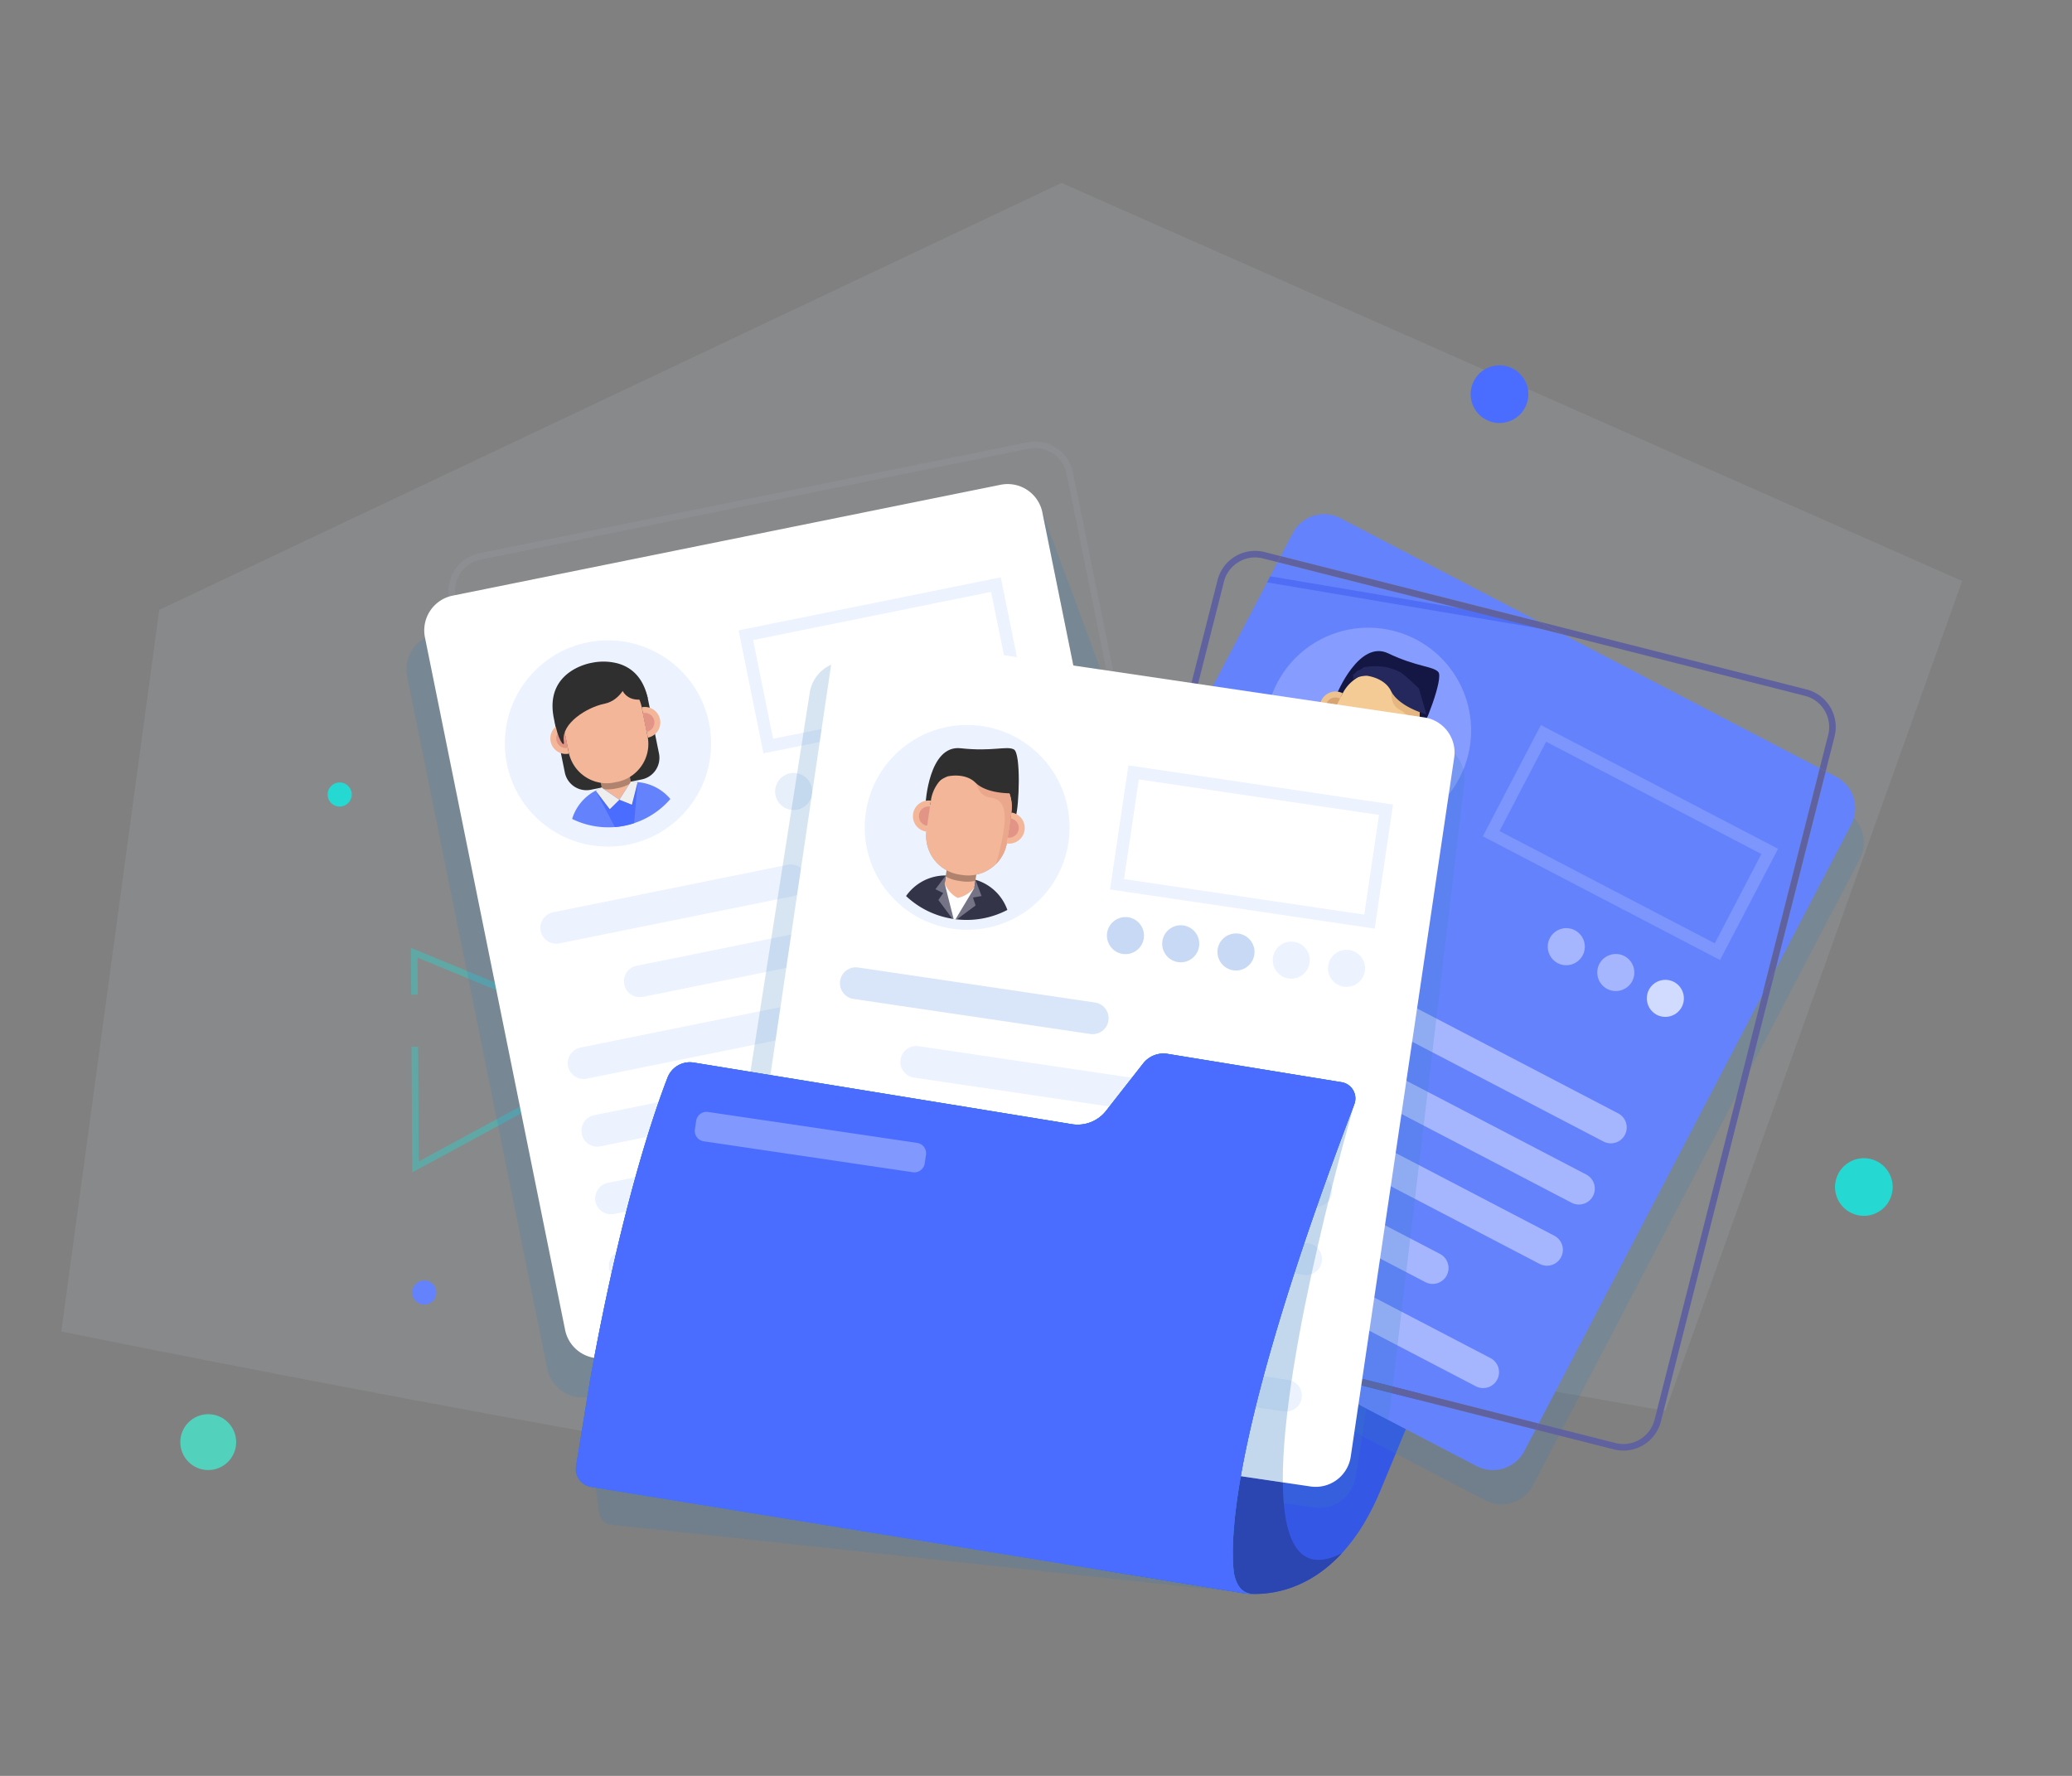 <svg xmlns="http://www.w3.org/2000/svg" xmlns:xlink="http://www.w3.org/1999/xlink" width="441" height="378" viewBox="0 0 441 378">
  <rect x="0" y="0" width="441" height="378" fill="#808080" stroke="none"/>
  <defs>
    <clipPath id="clip-path">
      <rect id="Rectangle_2957" data-name="Rectangle 2957" width="441" height="378" transform="translate(295 1216)" fill="#fff" stroke="#707070" stroke-width="1"/>
    </clipPath>
  </defs>
  <g id="Future" transform="translate(-295 -1216)" clip-path="url(#clip-path)">
    <g id="Group_46687" data-name="Group 46687" transform="translate(-245.074 629.81)">
      <g id="Group_46677" data-name="Group 46677" transform="translate(494.074 552.474)">
        <g id="Group_46683" data-name="Group 46683">
          <g id="Group_46684" data-name="Group 46684" transform="translate(0 3)">
            <path id="Path_58001" data-name="Path 58001" d="M302.74,9.819,90.476,0,0,125.894S181.628,275.526,193.88,270.069c36.186-16.119-30.713-106.988-19.988-86.244,2.936,5.679,1.633,6.667,4.45,18.745,2.8,12,115.331,98.418,115.331,98.418L432.319,174.613Z" transform="matrix(0.883, -0.469, 0.469, 0.883, 0, 202.961)" fill="#ecf3fe" opacity="0.08"/>
            <path id="Path_58002" data-name="Path 58002" d="M1391.246,3046.016l.933,7.228s.117,2.915,2.681,3.148,136.475,14.708,136.475,14.708Z" transform="translate(-1218.745 -2701.12)" fill="#3a7ec1" opacity="0.2" style="mix-blend-mode: multiply;isolation: isolate"/>
            <path id="Path_58003" data-name="Path 58003" d="M669.78,2005.6l-.17-26.742,1.4-.009.155,24.41,45.329-24.558-45.6-18.8.05,7.876-1.4.009-.063-9.98,50.271,20.719Z" transform="translate(-536.029 -1725.344)" fill="#25d8d1" opacity="0.4"/>
            <path id="Path_58005" data-name="Path 58005" d="M1761.474,1802.991c-6.491,16.039-27.654,68.279-38.5,94.538-1.095,2.647-2.084,5.029-2.941,7.086a53.978,53.978,0,0,1-3.263,6.582,39.061,39.061,0,0,1-4.924,6.715c-7.121,7.708-14.839,8.747-18.945,8.646a.015.015,0,0,1-.017,0h-.035a15.242,15.242,0,0,1-2.9-.315l-3.546-.969-25.583-6.981-90.142-24.6,25.982-70.818,1.955-5.379,14.434-39.755a4.894,4.894,0,0,1,5.389-3.158l103.11,16.794,10.4,1.7,26.374,4.295A4.128,4.128,0,0,1,1761.474,1802.991Z" transform="translate(-1380.254 -1556.576)" fill="#3557e5"/>
            <path id="Path_58006" data-name="Path 58006" d="M1152.133,1167.777l-29.83-147.4a7.544,7.544,0,0,0-8.891-5.9l-116.623,23.6a7.544,7.544,0,0,0-5.9,8.891l29.83,147.4a7.544,7.544,0,0,0,8.891,5.9l116.623-23.6A7.544,7.544,0,0,0,1152.133,1167.777Z" transform="translate(-858.228 -872.29)" fill="#3a7ec1" opacity="0.2" style="mix-blend-mode: multiply;isolation: isolate"/>
            <path id="Path_58007" data-name="Path 58007" d="M1118.166,1028.128a8.25,8.25,0,0,1-8.063-6.611l-29.83-147.4a8.253,8.253,0,0,1,6.445-9.715l116.623-23.6a8.253,8.253,0,0,1,9.715,6.445l29.83,147.4a8.253,8.253,0,0,1-6.445,9.715l-116.623,23.6A8.327,8.327,0,0,1,1118.166,1028.128Zm86.812-186.093a6.85,6.85,0,0,0-1.36.137L1087,865.773a6.853,6.853,0,0,0-5.351,8.067l29.83,147.4a6.844,6.844,0,0,0,8.066,5.351l116.623-23.6a6.853,6.853,0,0,0,5.351-8.067l-29.83-147.4A6.857,6.857,0,0,0,1204.978,842.035Z" transform="translate(-938.673 -715.94)" fill="#aab4db" opacity="0.1"/>
            <g id="Group_46666" data-name="Group 46666" transform="translate(136.295 133.75)">
              <path id="Path_58008" data-name="Path 58008" d="M1184.122,1093.659l-116.623,23.6a7.544,7.544,0,0,1-8.891-5.9l-29.83-147.4a7.545,7.545,0,0,1,5.9-8.891l116.623-23.6a7.544,7.544,0,0,1,8.891,5.9l29.83,147.4A7.544,7.544,0,0,1,1184.122,1093.659Z" transform="translate(-1028.627 -931.319)" fill="#fff"/>
              <g id="Group_46665" data-name="Group 46665" transform="translate(8.059 24.175)">
                <circle id="Ellipse_173" data-name="Ellipse 173" cx="21.951" cy="21.951" r="21.951" transform="translate(0 31.043) rotate(-45)" fill="#ecf3fe"/>
                <g id="Group_46664" data-name="Group 46664" transform="translate(18.778 13.611)">
                  <path id="Path_58009" data-name="Path 58009" d="M1364.715,1569.971a17.3,17.3,0,0,1-3.377,3.006,16.726,16.726,0,0,1-2.011,1.179,16.96,16.96,0,0,1-2.322.957,17.476,17.476,0,0,1-13.2-.9,10.122,10.122,0,0,1,5.013-6.029h0a.007.007,0,0,1,.006,0,9.43,9.43,0,0,1,1.307-.559.515.515,0,0,1,.054-.02,9.738,9.738,0,0,1,1.234-.334l3.58-.726a9.73,9.73,0,0,1,1.266-.172.273.273,0,0,1,.058,0,9.533,9.533,0,0,1,1.424.006h0v0A10.113,10.113,0,0,1,1364.715,1569.971Z" transform="translate(-1339.168 -1540.721)" fill="#6582fd"/>
                  <path id="Path_58010" data-name="Path 58010" d="M1322.386,1317.78l2.338,11.533a4.692,4.692,0,0,1-3.666,5.533l-10.841,2.2a4.694,4.694,0,0,1-5.531-3.669l-2.338-11.534c-2.076-10.244,8.037-11.812,8.037-11.812a12.153,12.153,0,0,1,5.391.078c2.512.647,5.2,2.4,6.379,6.7C1322.24,1317.118,1322.318,1317.442,1322.386,1317.78Z" transform="translate(-1301.601 -1309.763)" fill="#302f2f"/>
                  <path id="Path_58011" data-name="Path 58011" d="M1409.328,1530.108l.688,3.391a3.2,3.2,0,0,1-6.191,1.255l-.687-3.392a2.393,2.393,0,0,1,.316-1.712,2.727,2.727,0,0,1,.245-.351,3.171,3.171,0,0,1,.618-.58,3.657,3.657,0,0,1,2.9-.587,3.148,3.148,0,0,1,.793.293l.038.02a2.733,2.733,0,0,1,.326.209A2.392,2.392,0,0,1,1409.328,1530.108Z" transform="translate(-1392.539 -1506.251)" fill="#f4b698"/>
                  <path id="Path_58012" data-name="Path 58012" d="M1341.773,1360.313l1,4.939a8.267,8.267,0,0,1-3.772,8.657l.264,1.3a8.157,8.157,0,0,1-2.665,1.051l-.662.134a8.141,8.141,0,0,1-2.864.069l-.264-1.3a8.268,8.268,0,0,1-6.844-6.506l-1-4.939a8.264,8.264,0,0,1,6.444-9.671l.662-.134a8.188,8.188,0,0,1,5.376.744h0A8.238,8.238,0,0,1,1341.773,1360.313Z" transform="translate(-1322.073 -1349.359)" opacity="0.28"/>
                  <path id="Path_58013" data-name="Path 58013" d="M1339.158,1347.3l1.257,6.2a8.189,8.189,0,0,1-.5,4.866l0,.007a8.742,8.742,0,0,1-.513,1,8.3,8.3,0,0,1-2.749,2.788,8.154,8.154,0,0,1-2.666,1.05l-.662.134a8.125,8.125,0,0,1-2.862.07,8.269,8.269,0,0,1-6.847-6.507l-1.251-6.171c-.017-.086-.032-.172-.047-.258a8.256,8.256,0,0,1,6.477-9.484l.662-.134a8.181,8.181,0,0,1,5.21.665,8.345,8.345,0,0,1,3,2.461A8.105,8.105,0,0,1,1339.158,1347.3Z" transform="translate(-1319.714 -1337.611)" fill="#f4b698"/>
                  <g id="Group_46662" data-name="Group 46662" transform="translate(19.451 9.657)">
                    <path id="Path_58014" data-name="Path 58014" d="M1496.1,1409.127a3.3,3.3,0,0,1-2.578,3.889l-1.311-6.468a3.284,3.284,0,0,1,1.316,0l.006,0A3.3,3.3,0,0,1,1496.1,1409.127Z" transform="translate(-1492.208 -1406.482)" fill="#f4b698"/>
                    <path id="Path_58015" data-name="Path 58015" d="M1497.114,1420.706a2.043,2.043,0,0,1-1.6,2.408l-.812-4A2.044,2.044,0,0,1,1497.114,1420.706Z" transform="translate(-1494.457 -1417.812)" fill="#e29586"/>
                  </g>
                  <path id="Path_58016" data-name="Path 58016" d="M1402.933,1566.626v0l-.744,8.744a17.559,17.559,0,0,1-4.1.831l-4.09-7.764v0l1.709-.346.073.05,3.262,2.242,2.136-3.336.048-.074Z" transform="translate(-1384.353 -1540.979)" fill="#4a6dff"/>
                  <g id="Group_46663" data-name="Group 46663" transform="translate(0 13.13)">
                    <path id="Path_58017" data-name="Path 58017" d="M1300.045,1441.263l1.311,6.468a3.3,3.3,0,0,1-2.02-6.238c.047-.022.1-.043.145-.061l.079-.028A3.2,3.2,0,0,1,1300.045,1441.263Z" transform="translate(-1297.402 -1441.263)" fill="#f4b698"/>
                    <path id="Path_58018" data-name="Path 58018" d="M1310.023,1456a2.043,2.043,0,0,0,2.408,1.6l-.812-4A2.043,2.043,0,0,0,1310.023,1456Z" transform="translate(-1308.726 -1452.363)" fill="#e29586"/>
                  </g>
                  <path id="Path_58020" data-name="Path 58020" d="M1444.52,1570.375l2.748,1.217,1.143-4.974Z" transform="translate(-1429.831 -1540.971)" fill="#363636" opacity="0.2"/>
                  <path id="Path_58021" data-name="Path 58021" d="M1448.41,1565.739l-1.217,4.823-2.673-1.066,2.182-3.411.285-.443Z" transform="translate(-1429.831 -1540.093)" fill="#eee"/>
                  <path id="Path_58022" data-name="Path 58022" d="M1394,1584.752l2.966,4.142,2.078-2.195Z" transform="translate(-1384.358 -1557.296)" fill="#363636" opacity="0.2"/>
                  <path id="Path_58023" data-name="Path 58023" d="M1399.047,1580.9l-2.045,2.022-3-3.969,1.273-.644.435.3Z" transform="translate(-1384.358 -1551.491)" fill="#eee"/>
                  <path id="Path_58024" data-name="Path 58024" d="M1447.548,1327.465c-5.936,1.656-6.468-3.912-6.379-6.7C1443.68,1321.41,1446.373,1323.161,1447.548,1327.465Z" transform="translate(-1426.807 -1319.665)" fill="#302f2f"/>
                  <path id="Path_58025" data-name="Path 58025" d="M1322.06,1328.341c-.14.374-1.459,4.532-5.2,5.29s-9.217,4.205-8.644,7.964-6.984-10.417,4.128-13.895S1322.06,1328.341,1322.06,1328.341Z" transform="translate(-1305.355 -1324.654)" fill="#302f2f"/>
                </g>
              </g>
              <path id="Path_58026" data-name="Path 58026" d="M1703.976,1167.581l-5.3-26.173,55.807-11.294,5.3,26.173Zm-2.2-24.117,4.253,21.018,50.651-10.251-4.253-21.017Z" transform="translate(-1631.776 -1110.264)" fill="#ecf3fe"/>
              <path id="Path_58027" data-name="Path 58027" d="M1781.292,1554.981h0a3.957,3.957,0,0,1-4.65-3.085h0a3.957,3.957,0,0,1,3.084-4.65h0a3.957,3.957,0,0,1,4.65,3.085h0A3.957,3.957,0,0,1,1781.292,1554.981Z" transform="translate(-1701.884 -1485.677)" fill="#c8d9f5" opacity="0.418"/>
              <path id="Path_58028" data-name="Path 58028" d="M1898.019,1531.358h0a3.958,3.958,0,0,1-4.65-3.085h0a3.957,3.957,0,0,1,3.085-4.65h0a3.957,3.957,0,0,1,4.65,3.084h0A3.957,3.957,0,0,1,1898.019,1531.358Z" transform="translate(-1806.956 -1464.413)" fill="#52d1bd"/>
              <path id="Path_58029" data-name="Path 58029" d="M2014.745,1507.735h0a3.957,3.957,0,0,1-4.65-3.085h0a3.957,3.957,0,0,1,3.085-4.65h0a3.957,3.957,0,0,1,4.65,3.085h0A3.957,3.957,0,0,1,2014.745,1507.735Z" transform="translate(-1912.028 -1443.149)" fill="#52d1bd"/>
              <path id="Path_58030" data-name="Path 58030" d="M2131.472,1484.113h0a3.958,3.958,0,0,1-4.65-3.085h0a3.957,3.957,0,0,1,3.085-4.65h0a3.957,3.957,0,0,1,4.65,3.085h0A3.957,3.957,0,0,1,2131.472,1484.113Z" transform="translate(-2017.1 -1421.885)" fill="#52d1bd"/>
              <path id="Path_58031" data-name="Path 58031" d="M2248.2,1460.49h0a3.958,3.958,0,0,1-4.65-3.085h0a3.957,3.957,0,0,1,3.085-4.65h0a3.957,3.957,0,0,1,4.65,3.085h0A3.958,3.958,0,0,1,2248.2,1460.49Z" transform="translate(-2122.172 -1400.621)" fill="#ecf3fe"/>
              <path id="Path_58032" data-name="Path 58032" d="M1330.151,1748.933l-49.947,10.108a3.381,3.381,0,0,1-3.984-2.643h0a3.381,3.381,0,0,1,2.643-3.984l49.946-10.108a3.381,3.381,0,0,1,3.984,2.643h0A3.381,3.381,0,0,1,1330.151,1748.933Z" transform="translate(-1251.438 -1661.27)" fill="#ecf3fe"/>
              <path id="Path_58033" data-name="Path 58033" d="M1544.778,1788.925l-86.488,17.5a3.381,3.381,0,0,1-3.984-2.643h0a3.381,3.381,0,0,1,2.643-3.984l86.488-17.5a3.381,3.381,0,0,1,3.984,2.643h0A3.381,3.381,0,0,1,1544.778,1788.925Z" transform="translate(-1411.742 -1697.269)" fill="#ecf3fe"/>
              <path id="Path_58034" data-name="Path 58034" d="M1439.923,1933.117l-101.356,20.512a3.381,3.381,0,0,1-3.984-2.643h0a3.381,3.381,0,0,1,2.643-3.984l101.356-20.512a3.38,3.38,0,0,1,3.984,2.643h0A3.381,3.381,0,0,1,1439.923,1933.117Z" transform="translate(-1303.973 -1827.063)" fill="#ecf3fe"/>
              <path id="Path_58035" data-name="Path 58035" d="M1469.1,2077.308l-101.356,20.512a3.381,3.381,0,0,1-3.984-2.643h0a3.381,3.381,0,0,1,2.643-3.984l101.356-20.512a3.381,3.381,0,0,1,3.984,2.643h0A3.38,3.38,0,0,1,1469.1,2077.308Z" transform="translate(-1330.24 -1956.858)" fill="#ecf3fe"/>
              <path id="Path_58036" data-name="Path 58036" d="M1478.9,2260.8l-81.966,16.588a3.381,3.381,0,0,1-3.984-2.643h0a3.381,3.381,0,0,1,2.643-3.984l81.966-16.588a3.38,3.38,0,0,1,3.984,2.643h0A3.381,3.381,0,0,1,1478.9,2260.8Z" transform="translate(-1356.507 -2122.028)" fill="#ecf3fe"/>
              <path id="Path_58037" data-name="Path 58037" d="M1527.466,2365.692,1426.111,2386.2a3.381,3.381,0,0,1-3.984-2.643h0a3.381,3.381,0,0,1,2.643-3.984l101.356-20.512a3.381,3.381,0,0,1,3.984,2.643h0A3.381,3.381,0,0,1,1527.466,2365.692Z" transform="translate(-1382.776 -2216.447)" fill="#ecf3fe"/>
            </g>
            <path id="Path_58038" data-name="Path 58038" d="M2379.073,1124.534l-105.5-55.034a7.544,7.544,0,0,0-10.178,3.2l-69.557,133.335a7.544,7.544,0,0,0,3.2,10.178l105.5,55.034a7.545,7.545,0,0,0,10.178-3.2l69.557-133.335A7.544,7.544,0,0,0,2379.073,1124.534Z" transform="translate(-1940.433 -921.181)" fill="#3a7ec1" opacity="0.2" style="mix-blend-mode: multiply;isolation: isolate"/>
            <path id="Path_58039" data-name="Path 58039" d="M2361.251,2560.651a6.853,6.853,0,0,0,4.953,8.317L2405.757,2579l-43.414-22.648Z" transform="translate(-2091.708 -2260.343)" fill="none"/>
            <path id="Path_58040" data-name="Path 58040" d="M2662.8,1087.939a6.9,6.9,0,0,0-1.694-.213,6.853,6.853,0,0,0-6.623,5.166l-8.741,34.479,20.161-38.646Z" transform="translate(-2347.981 -938.359)" fill="none"/>
            <path id="Path_58041" data-name="Path 58041" d="M3420.556,2116.05a6.851,6.851,0,0,0,8.317-4.952l22.916-90.391-47.577,91.2Z" transform="translate(-3030.722 -1778.184)" fill="none"/>
            <path id="Path_58042" data-name="Path 58042" d="M3513.215,1268.536a6.8,6.8,0,0,0-4.2-3.133l-51.326-13.012,54.48,28.421,1.8-7.092A6.8,6.8,0,0,0,3513.215,1268.536Z" transform="translate(-3078.861 -1086.583)" fill="none"/>
            <path id="Path_58043" data-name="Path 58043" d="M3460.5,1240.094a6.845,6.845,0,0,1,4.953,8.317l-1.8,7.092,1.274.665,1.879-7.413a8.243,8.243,0,0,0-5.965-10.016l-57.051-14.464,5.381,2.807Z" transform="translate(-3030.347 -1061.274)" fill="#60629f"/>
            <path id="Path_58044" data-name="Path 58044" d="M2629.173,1080.276a6.853,6.853,0,0,1,6.623-5.166,6.9,6.9,0,0,1,1.695.213l3.1.786.665-1.274-3.424-.868a8.243,8.243,0,0,0-10.017,5.965l-10.192,40.2,2.807-5.381Z" transform="translate(-2322.673 -925.743)" fill="#60629f"/>
            <path id="Path_58045" data-name="Path 58045" d="M2353.592,2562.975a6.853,6.853,0,0,1-4.953-8.317l1.091-4.3-1.275-.665-1.172,4.625a8.253,8.253,0,0,0,5.965,10.017l45.278,11.479-5.382-2.808Z" transform="translate(-2079.096 -2254.349)" fill="#444"/>
            <path id="Path_58046" data-name="Path 58046" d="M3422.88,2062.583a6.852,6.852,0,0,1-8.317,4.953l-16.344-4.144-.665,1.274,16.666,4.225a8.238,8.238,0,0,0,10.017-5.965l24.367-96.116-2.807,5.381Z" transform="translate(-3024.729 -1729.669)" fill="#60629f"/>
            <path id="Path_58047" data-name="Path 58047" d="M2175.424,1621.838a7.544,7.544,0,0,0,3.2,10.178l14.59,7.611L2218.8,1538.68Z" transform="translate(-1923.854 -1344.287)" fill="#f4b545"/>
            <path id="Path_58048" data-name="Path 58048" d="M2867.035,996.367a7.544,7.544,0,0,0-10.178,3.2l-2.543,4.876,54.864,13.909Z" transform="translate(-2535.729 -855.351)" fill="#6582fd"/>
            <path id="Path_58049" data-name="Path 58049" d="M2903.617,2832.6a7.544,7.544,0,0,0,10.178-3.2l2.382-4.566-53.4-13.537Z" transform="translate(-2543.352 -2489.833)" fill="#6582fd"/>
            <path id="Path_58050" data-name="Path 58050" d="M3921.751,1544.853l-2.217-1.156-10.71,42.247,16.126-30.912A7.545,7.545,0,0,0,3921.751,1544.853Z" transform="translate(-3484.95 -1348.802)" fill="#6582fd"/>
            <path id="Path_58051" data-name="Path 58051" d="M2536.767,1141.6l-12.241,48.292-47.578,91.2-59.442-15.07-43.413-22.649,27.122-106.992,17.914-34.337.682-1.3,1.567-3,38.706,9.81.01,0,16.78,4.256.017,0,5.4,1.368Z" transform="translate(-2103.457 -947.372)" fill="#6582fd"/>
            <path id="Path_58052" data-name="Path 58052" d="M3892.952,1537.036l-12.243,48.293,2.807-5.381,10.71-42.247Z" transform="translate(-3459.642 -1342.807)" fill="#60629f"/>
            <path id="Path_58053" data-name="Path 58053" d="M2389.713,1484.784l-2.807,5.381-25.592,100.947,1.275.665Z" transform="translate(-2091.954 -1295.772)" fill="#f4b545"/>
            <path id="Path_58054" data-name="Path 58054" d="M2808.885,2783.177l5.381,2.807,53.4,13.537.665-1.274Z" transform="translate(-2494.837 -2464.523)" fill="#60629f"/>
            <path id="Path_58055" data-name="Path 58055" d="M2887,1139.585l-4.1-.689-.018,0-57.745-9.761.682-1.3,40.272,6.806.01,0,16.868,2.85Z" transform="translate(-2509.469 -974.456)" fill="#4f6ef5"/>
            <g id="Group_46671" data-name="Group 46671" transform="translate(266.604 164.326)">
              <path id="Path_58056" data-name="Path 58056" d="M3335.649,1495.106l-50.482-26.335,12.351-23.676L3348,1471.431Zm-46.934-27.45,45.818,23.9,9.918-19.012-45.818-23.9Z" transform="translate(-3190.167 -1424.372)" fill="#a5b6ff" opacity="0.367"/>
              <path id="Path_58059" data-name="Path 58059" d="M3457.816,1864.028h0a3.957,3.957,0,0,1-1.673-5.323h0a3.957,3.957,0,0,1,5.323-1.673h0a3.958,3.958,0,0,1,1.674,5.323h0A3.957,3.957,0,0,1,3457.816,1864.028Z" transform="translate(-3346.881 -1792.636)" fill="#a5b6ff"/>
              <path id="Path_58061" data-name="Path 58061" d="M2820.638,1907.438l-78.236-40.813a3.381,3.381,0,0,1-1.434-4.561h0a3.381,3.381,0,0,1,4.561-1.434l78.235,40.813A3.381,3.381,0,0,1,2825.2,1906h0A3.38,3.38,0,0,1,2820.638,1907.438Z" transform="translate(-2699.959 -1798.071)" fill="#a5b6ff"/>
              <path id="Path_58062" data-name="Path 58062" d="M2631.347,1974.62l-91.685-47.83a3.381,3.381,0,0,1-1.434-4.561h0a3.381,3.381,0,0,1,4.561-1.434l91.685,47.83a3.381,3.381,0,0,1,1.434,4.561h0A3.381,3.381,0,0,1,2631.347,1974.62Z" transform="translate(-2517.463 -1852.229)" fill="#a5b6ff"/>
              <path id="Path_58063" data-name="Path 58063" d="M2563.3,2105.053l-91.685-47.83a3.381,3.381,0,0,1-1.434-4.561h0a3.381,3.381,0,0,1,4.561-1.434l91.685,47.83a3.381,3.381,0,0,1,1.434,4.562h0A3.381,3.381,0,0,1,2563.3,2105.053Z" transform="translate(-2456.213 -1969.639)" fill="#a5b6ff"/>
              <path id="Path_58064" data-name="Path 58064" d="M2477.721,2226.337l-74.146-38.68a3.381,3.381,0,0,1-1.434-4.561h0a3.381,3.381,0,0,1,4.561-1.434l74.145,38.68a3.38,3.38,0,0,1,1.434,4.561h0A3.38,3.38,0,0,1,2477.721,2226.337Z" transform="translate(-2394.964 -2087.049)" fill="#a5b6ff"/>
              <path id="Path_58065" data-name="Path 58065" d="M2427.216,2365.92l-91.685-47.83a3.381,3.381,0,0,1-1.434-4.561h0a3.381,3.381,0,0,1,4.561-1.434l91.685,47.83a3.381,3.381,0,0,1,1.434,4.561h0A3.381,3.381,0,0,1,2427.216,2365.92Z" transform="translate(-2333.714 -2204.459)" fill="#a5b6ff"/>
              <g id="Group_46670" data-name="Group 46670" transform="translate(48.751)">
                <path id="Path_58120" data-name="Path 58120" d="M21.875,0A21.875,21.875,0,1,1,0,21.875,21.875,21.875,0,0,1,21.875,0Z" fill="#869dff"/>
                <g id="Group_46669" data-name="Group 46669" transform="translate(4.746 4.974)">
                  <path id="Path_58066" data-name="Path 58066" d="M2877.259,1542.714a3.292,3.292,0,0,1-.318-.181l-.006,0a18.642,18.642,0,0,1-7.437-7.655,10.3,10.3,0,0,1,8.073-1.754l.006,0a9.15,9.15,0,0,1,1.386.391,10.063,10.063,0,0,1,1.241.541l3.287,1.71a9.967,9.967,0,0,1,1.149.7l.006,0a9.13,9.13,0,0,1,1.116.91,10.225,10.225,0,0,1,2.938,5.135,10.385,10.385,0,0,1,.264,2.259,18.746,18.746,0,0,1-10.4-1.419c-.154-.065-.3-.136-.458-.216a.325.325,0,0,1-.074-.031l-.006,0a.288.288,0,0,1-.094-.049.22.22,0,0,1-.083-.043,3.858,3.858,0,0,1-.354-.169l-.083-.043-.1-.052-.03-.015Z" transform="translate(-2869.497 -1508.398)" fill="#f4b545"/>
                  <path id="Path_58067" data-name="Path 58067" d="M2973.67,1296.542s4.753-11.656,10.947-8.712,9.478,2.694,10.666,3.965-2.951,11.953-4.362,13.721S2973.67,1296.542,2973.67,1296.542Z" transform="translate(-2963.268 -1287.353)" fill="#141643"/>
                  <path id="Path_58068" data-name="Path 58068" d="M2961.58,1513.417l-1.618,3.111a3.246,3.246,0,0,1-5.678-2.954l1.618-3.111a2.425,2.425,0,0,1,1.339-1.147,2.813,2.813,0,0,1,.417-.121,3.2,3.2,0,0,1,.856-.064,3.707,3.707,0,0,1,2.657,1.382,3.191,3.191,0,0,1,.438.736c.006.012.012.027.018.04a2.76,2.76,0,0,1,.124.372A2.426,2.426,0,0,1,2961.58,1513.417Z" transform="translate(-2945.584 -1486.983)" fill="#f4cb95"/>
                  <path id="Path_58069" data-name="Path 58069" d="M2966.318,1356.395l-2.356,4.53a8.376,8.376,0,0,1-8.485,4.421l-.622,1.195a8.267,8.267,0,0,1-2.77-.869l-.607-.316a8.252,8.252,0,0,1-2.3-1.77l.621-1.195a8.377,8.377,0,0,1-1.251-9.486l2.356-4.53a8.374,8.374,0,0,1,11.237-3.518l.607.316a8.3,8.3,0,0,1,3.763,4.01h0A8.346,8.346,0,0,1,2966.318,1356.395Z" transform="translate(-2939.811 -1338.274)" fill="#d8a471"/>
                  <path id="Path_58070" data-name="Path 58070" d="M2966.931,1344.476l-2.961,5.692a8.257,8.257,0,0,1-3.133,3.313c-.2.121-.415.228-.624.328a7.433,7.433,0,0,1-.782.333,8.311,8.311,0,0,1-6.716-.422l-.6-.314a8.363,8.363,0,0,1-3.552-11.255l3.071-5.9a8.341,8.341,0,0,1,5.4-4.057,7.689,7.689,0,0,1,1.066-.176,8.263,8.263,0,0,1,4.678.893l.6.314a8.1,8.1,0,0,1,2.844,2.445,6.59,6.59,0,0,1,.415.607,7.83,7.83,0,0,1,.426.787A8.336,8.336,0,0,1,2966.931,1344.476Z" transform="translate(-2939.824 -1327.515)" fill="#f4cb95"/>
                  <g id="Group_46667" data-name="Group 46667" transform="translate(24.009 16.992)">
                    <path id="Path_58071" data-name="Path 58071" d="M3114.46,1462.037a3.343,3.343,0,0,1-4.508,1.423l3.085-5.932a3.328,3.328,0,0,1,1.037.838.013.013,0,0,1,0,0A3.343,3.343,0,0,1,3114.46,1462.037Z" transform="translate(-3109.952 -1457.528)" fill="#edc28e"/>
                    <path id="Path_58072" data-name="Path 58072" d="M3118.625,1471.63a2.07,2.07,0,0,1-2.792.881l1.911-3.673A2.07,2.07,0,0,1,3118.625,1471.63Z" transform="translate(-3115.246 -1467.709)" fill="#d8a471"/>
                  </g>
                  <g id="Group_46668" data-name="Group 46668" transform="translate(6.794 8.596)">
                    <path id="Path_58073" data-name="Path 58073" d="M2942.427,1373.818l-3.086,5.932a3.344,3.344,0,0,1,2.381-6.2c.051.013.1.028.153.045l.08.028A3.247,3.247,0,0,1,2942.427,1373.818Z" transform="translate(-2937.542 -1373.44)" fill="#edc28e"/>
                    <path id="Path_58074" data-name="Path 58074" d="M2950.524,1387.306a2.07,2.07,0,0,0,.881,2.792l1.911-3.673A2.07,2.07,0,0,0,2950.524,1387.306Z" transform="translate(-2949.018 -1384.918)" fill="#d8a471"/>
                  </g>
                  <path id="Path_58075" data-name="Path 58075" d="M3080.422,1371.258l-2.961,5.691a8.259,8.259,0,0,1-3.133,3.313c-.2.121-.415.228-.624.328,7.055-9.966,6.063-12.458,3.5-13.763-2.747-1.411-1.617-5.105-1.617-5.105l4.536,1.333a7.769,7.769,0,0,1,.426.787A8.336,8.336,0,0,1,3080.422,1371.258Z" transform="translate(-3053.316 -1354.297)" fill="#e5b67f"/>
                  <path id="Path_58076" data-name="Path 58076" d="M2958.854,1573.848l.078,1.608-4.3,1.707c-.154-.065-.3-.136-.458-.215a.325.325,0,0,1-.074-.031l-.006,0a.285.285,0,0,1-.094-.049l4.9-4.1.012-.009.808-.674.009,0,.081-.07.8-1.534.188,3.487-1.843-.1Z" transform="translate(-2945.563 -1542.203)" fill="#cc8e2b"/>
                  <path id="Path_58077" data-name="Path 58077" d="M2944.777,1558.786l.083.043a3.714,3.714,0,0,0,.354.169.219.219,0,0,0,.082.043.285.285,0,0,0,.094.049l.006,0,.673-.4,3.6-2.168.494-.95,1.028-.3.327-1.464a3.446,3.446,0,0,1-.312.183l-.018.006-.006.012a6.9,6.9,0,0,1-3.15.911,4.091,4.091,0,0,1-.879-.1,4.306,4.306,0,0,1-.758-.949,6.736,6.736,0,0,1-.872-2.823v-.015a3.548,3.548,0,0,1-.03-.36l-1.011,1.108.341,1.017-.494.95.251,3.61.092,1.367,0,.009Z" transform="translate(-2936.859 -1524.38)" fill="#fff"/>
                  <path id="Path_58078" data-name="Path 58078" d="M2958.21,1572.1l-.023,1.6-4.757,1.492a.33.33,0,0,1-.074-.031l-.006,0a.284.284,0,0,1-.094-.049.22.22,0,0,1-.083-.043l4.707-3.932,0-.006,1.261-1.054.006-.012.018-.006.8-1.534.087,3.682-1.843-.306Z" transform="translate(-2944.818 -1540.448)" fill="#e09f36"/>
                  <path id="Path_58079" data-name="Path 58079" d="M2933.571,1549.87a3.3,3.3,0,0,1-.319-.181l-.006,0-1.191-4.586,1.361-.859-.064-.078-1.143-1.449,2.963-1.848-.7,1.34-.1.195v.015l-.007.056v.015l-.092,1.084,0,.006-.546,6.382-.1-.052-.03-.015Z" transform="translate(-2925.81 -1515.553)" fill="#cc8e2b"/>
                  <path id="Path_58080" data-name="Path 58080" d="M2933.571,1548.114l-1.515-4.77,1.3-.937.166-.116-1.309-1.333,3.064-2.042-.1.195-.7,1.339v.015l-.139,1.652,0,.006-.524,6.123-.083-.043-.1-.052-.029-.015Z" transform="translate(-2925.809 -1513.797)" fill="#e09f36"/>
                  <path id="Path_58081" data-name="Path 58081" d="M3020.322,1324.274a43.892,43.892,0,0,0-3.839-3.417,14.43,14.43,0,0,0-3.285-1.165,15.765,15.765,0,0,0-4.542.032l-.8.555a2.916,2.916,0,0,0-.762.33c-.048.066-.219.272-.375.459l-.66.458c.055.007.183.031.345.05l-.125.7a7.227,7.227,0,0,1,2.936-.715c1.918.262,4.172,1.248,5.126,3.181,1.732,3.512,7.578,5.03,7.578,5.03Z" transform="translate(-2992.424 -1316.312)" fill="#25285c"/>
                </g>
              </g>
              <path id="Path_58082" data-name="Path 58082" d="M3563.4,1919.111h0a3.957,3.957,0,0,1-1.673-5.323h0a3.957,3.957,0,0,1,5.323-1.673h0a3.957,3.957,0,0,1,1.674,5.323h0A3.958,3.958,0,0,1,3563.4,1919.111Z" transform="translate(-3441.927 -1842.219)" fill="#a5b6ff"/>
              <path id="Path_58083" data-name="Path 58083" d="M3668.994,1974.194h0a3.957,3.957,0,0,1-1.674-5.323h0a3.957,3.957,0,0,1,5.323-1.673h0a3.957,3.957,0,0,1,1.673,5.323h0A3.957,3.957,0,0,1,3668.994,1974.194Z" transform="translate(-3536.973 -1891.803)" fill="#d1daff"/>
            </g>
            <path id="Path_58084" data-name="Path 58084" d="M1774.106,1327.153,1650.5,1309.845a7.869,7.869,0,0,0-9,6.318l-23.119,147.82a7.57,7.57,0,0,0,6.677,8.513l123.608,17.308a7.868,7.868,0,0,0,9-6.318l2.28-14.759,4.726,2.5,16.114-135.559A7.57,7.57,0,0,0,1774.106,1327.153Z" transform="translate(-1423.123 -1138.227)" fill="#3a7ec1" opacity="0.2" style="mix-blend-mode: multiply;isolation: isolate"/>
            <path id="Path_58085" data-name="Path 58085" d="M2525.1,2253.441c-.343,1.172-32.218,110.511-2.658,95.57,0,0,0,0,.007,0-7.12,7.708-14.839,8.747-18.946,8.646a.015.015,0,0,1-.017,0h-.035a15.28,15.28,0,0,1-2.9-.314l-3.69-.6-25.667-4.183q.11-1.564.227-3.165c1.85-25.912,4.1-58.4,4.1-58.4l49.582-37.562S2525.1,2253.438,2525.1,2253.441Z" transform="translate(-2190.858 -1987.672)" fill="#2b45b1"/>
            <g id="Group_46676" data-name="Group 46676" transform="translate(200.776 165.921)">
              <path id="Path_58086" data-name="Path 58086" d="M1829.154,1279.594l-22.015,148.767a7.544,7.544,0,0,1-8.567,6.358l-5.889-.872-36.991-5.474-74.825-11.073a7.545,7.545,0,0,1-6.358-8.568l22.015-148.767a7.544,7.544,0,0,1,8.567-6.358l117.706,17.418A7.545,7.545,0,0,1,1829.154,1279.594Z" transform="translate(-1674.426 -1253.526)" fill="#fff"/>
              <path id="Path_58087" data-name="Path 58087" d="M2546.8,1565.75l-56.325-8.335,3.909-26.416,56.325,8.335ZM2493.46,1555.2l51.122,7.565,3.139-21.212-51.122-7.565Z" transform="translate(-2408.993 -1503.293)" fill="#ecf3fe"/>
              <path id="Path_58088" data-name="Path 58088" d="M2487.223,1862.243h0a3.958,3.958,0,0,1-3.326-4.481h0a3.957,3.957,0,0,1,4.481-3.325h0a3.957,3.957,0,0,1,3.326,4.481h0A3.957,3.957,0,0,1,2487.223,1862.243Z" transform="translate(-2403.035 -1794.399)" fill="#c8d9f5"/>
              <path id="Path_58089" data-name="Path 58089" d="M2605.033,1879.678h0a3.958,3.958,0,0,1-3.326-4.481h0a3.958,3.958,0,0,1,4.481-3.325h0a3.957,3.957,0,0,1,3.326,4.481h0A3.958,3.958,0,0,1,2605.033,1879.678Z" transform="translate(-2509.083 -1810.093)" fill="#c8d9f5"/>
              <path id="Path_58090" data-name="Path 58090" d="M2722.843,1897.112h0a3.958,3.958,0,0,1-3.326-4.481h0a3.957,3.957,0,0,1,4.481-3.325h0a3.957,3.957,0,0,1,3.325,4.481h0A3.957,3.957,0,0,1,2722.843,1897.112Z" transform="translate(-2615.13 -1825.786)" fill="#c8d9f5"/>
              <path id="Path_58091" data-name="Path 58091" d="M2840.653,1914.546h0a3.957,3.957,0,0,1-3.326-4.481h0a3.957,3.957,0,0,1,4.481-3.326h0a3.958,3.958,0,0,1,3.325,4.481h0A3.957,3.957,0,0,1,2840.653,1914.546Z" transform="translate(-2721.177 -1841.479)" fill="#ecf3fe"/>
              <path id="Path_58092" data-name="Path 58092" d="M2958.463,1931.98h0a3.957,3.957,0,0,1-3.325-4.481h0a3.957,3.957,0,0,1,4.48-3.325h0a3.957,3.957,0,0,1,3.326,4.481h0A3.958,3.958,0,0,1,2958.463,1931.98Z" transform="translate(-2827.224 -1857.173)" fill="#ecf3fe"/>
              <path id="Path_58093" data-name="Path 58093" d="M1968.1,1975.695l-50.41-7.46a3.381,3.381,0,0,1-2.849-3.839h0a3.381,3.381,0,0,1,3.839-2.849l50.41,7.46a3.381,3.381,0,0,1,2.85,3.839h0A3.381,3.381,0,0,1,1968.1,1975.695Z" transform="translate(-1890.804 -1890.819)" fill="#d9e5f8"/>
              <path id="Path_58094" data-name="Path 58094" d="M2133.732,2148.922,2046.441,2136a3.381,3.381,0,0,1-2.849-3.839h0a3.381,3.381,0,0,1,3.839-2.849l87.291,12.918a3.381,3.381,0,0,1,2.85,3.839h0A3.381,3.381,0,0,1,2133.732,2148.922Z" transform="translate(-2006.699 -2041.837)" fill="#ecf3fe"/>
              <path id="Path_58095" data-name="Path 58095" d="M1976.916,2274.433l-102.3-15.138a3.381,3.381,0,0,1-2.849-3.839h0a3.381,3.381,0,0,1,3.839-2.85l102.3,15.139a3.381,3.381,0,0,1,2.85,3.839h0A3.38,3.38,0,0,1,1976.916,2274.433Z" transform="translate(-1852.033 -2152.817)" fill="#ecf3fe"/>
              <path id="Path_58096" data-name="Path 58096" d="M1955.38,2419.963l-102.3-15.138a3.381,3.381,0,0,1-2.849-3.839h0a3.381,3.381,0,0,1,3.839-2.85l102.3,15.138a3.381,3.381,0,0,1,2.849,3.839h0A3.381,3.381,0,0,1,1955.38,2419.963Z" transform="translate(-1832.646 -2283.816)" fill="#ecf3fe"/>
              <path id="Path_58097" data-name="Path 58097" d="M1914.274,2562.6l-82.727-12.243a3.381,3.381,0,0,1-2.85-3.839h0a3.38,3.38,0,0,1,3.839-2.849l82.727,12.242a3.381,3.381,0,0,1,2.849,3.839h0A3.381,3.381,0,0,1,1914.274,2562.6Z" transform="translate(-1813.261 -2414.816)" fill="#ecf3fe"/>
              <path id="Path_58098" data-name="Path 58098" d="M1912.307,2711.023l-102.3-15.138a3.381,3.381,0,0,1-2.849-3.839h0a3.381,3.381,0,0,1,3.839-2.85l102.3,15.138a3.381,3.381,0,0,1,2.849,3.839h0A3.381,3.381,0,0,1,1912.307,2711.023Z" transform="translate(-1793.875 -2545.815)" fill="#ecf3fe"/>
              <g id="Group_46675" data-name="Group 46675" transform="translate(20.236 10.073)">
                <circle id="Ellipse_175" data-name="Ellipse 175" cx="21.801" cy="21.801" r="21.801" transform="translate(0 30.831) rotate(-45)" fill="#ecf3fe"/>
                <g id="Group_46674" data-name="Group 46674" transform="translate(17.83 13.956)">
                  <path id="Path_58099" data-name="Path 58099" d="M2065.536,1774.943a3.284,3.284,0,0,1-.359-.066h-.007a18.575,18.575,0,0,1-9.5-4.778,10.261,10.261,0,0,1,7.028-4.288h.006a9.1,9.1,0,0,1,1.433-.084,9.957,9.957,0,0,1,1.345.1l3.653.536a9.948,9.948,0,0,1,1.312.286h.007a9.12,9.12,0,0,1,1.348.493,10.193,10.193,0,0,1,4.443,3.875,10.388,10.388,0,0,1,.987,2.041,18.684,18.684,0,0,1-10.252,2.06c-.166-.011-.331-.029-.5-.054a.326.326,0,0,1-.08-.005h-.007a.288.288,0,0,1-.1-.015.218.218,0,0,1-.092-.014,3.765,3.765,0,0,1-.389-.044l-.092-.013-.111-.016-.033-.005Z" transform="translate(-2055.668 -1738.611)" fill="#343448"/>
                  <path id="Path_58100" data-name="Path 58100" d="M2097.2,1505.995s.668-12.527,7.461-11.779,9.8-.559,11.337.249,1.126,12.218.375,14.344S2097.2,1505.995,2097.2,1505.995Z" transform="translate(-2093.049 -1494.184)" fill="#302f2f"/>
                  <path id="Path_58101" data-name="Path 58101" d="M2144.683,1728.227l-.507,3.458a3.235,3.235,0,0,1-6.312-.927l.508-3.457a2.418,2.418,0,0,1,.886-1.518,2.758,2.758,0,0,1,.353-.25,3.19,3.19,0,0,1,.785-.34,3.692,3.692,0,0,1,2.954.433,3.186,3.186,0,0,1,.653.55c.01.01.02.021.029.032a2.724,2.724,0,0,1,.238.31A2.417,2.417,0,0,1,2144.683,1728.227Z" transform="translate(-2129.635 -1702.006)" fill="#f4b698"/>
                  <path id="Path_58102" data-name="Path 58102" d="M2116.372,1557.6l-.739,5.035a8.347,8.347,0,0,1-6.545,6.934l-.195,1.328a8.23,8.23,0,0,1-2.892.087l-.675-.1a8.226,8.226,0,0,1-2.745-.914l.195-1.328a8.348,8.348,0,0,1-4.276-8.522l.739-5.035a8.344,8.344,0,0,1,9.431-6.982l.675.1a8.268,8.268,0,0,1,4.853,2.546h0A8.318,8.318,0,0,1,2116.372,1557.6Z" transform="translate(-2094.144 -1542.635)" opacity="0.28"/>
                  <path id="Path_58103" data-name="Path 58103" d="M2116.573,1544.352l-.928,6.326a8.231,8.231,0,0,1-1.868,4.143c-.151.18-.316.35-.48.513a7.387,7.387,0,0,1-.628.569,8.283,8.283,0,0,1-6.461,1.8l-.67-.1a8.336,8.336,0,0,1-7.021-9.437l.963-6.562a8.314,8.314,0,0,1,3.759-5.584,7.62,7.62,0,0,1,.947-.514,8.235,8.235,0,0,1,4.7-.687l.67.1a8.066,8.066,0,0,1,3.476,1.373,6.492,6.492,0,0,1,.589.436,7.717,7.717,0,0,1,.658.6A8.307,8.307,0,0,1,2116.573,1544.352Z" transform="translate(-2094.159 -1530.68)" fill="#f4b698"/>
                  <g id="Group_46672" data-name="Group 46672" transform="translate(21.444 13.705)">
                    <path id="Path_58104" data-name="Path 58104" d="M2274.22,1635.224a3.332,3.332,0,0,1-3.78,2.812l.968-6.593a3.317,3.317,0,0,1,1.25.451l.005,0A3.332,3.332,0,0,1,2274.22,1635.224Z" transform="translate(-2270.44 -1631.443)" fill="#f4b698"/>
                    <path id="Path_58105" data-name="Path 58105" d="M2274.624,1646.356a2.063,2.063,0,0,1-2.341,1.741l.6-4.082A2.063,2.063,0,0,1,2274.624,1646.356Z" transform="translate(-2272.099 -1642.76)" fill="#e29586"/>
                  </g>
                  <g id="Group_46673" data-name="Group 46673" transform="translate(1.465 11.157)">
                    <path id="Path_58106" data-name="Path 58106" d="M2074.151,1605.958l-.968,6.593a3.332,3.332,0,0,1,.216-6.618c.052,0,.105-.008.158-.008h.084A3.2,3.2,0,0,1,2074.151,1605.958Z" transform="translate(-2070.336 -1605.925)" fill="#f4b698"/>
                    <path id="Path_58107" data-name="Path 58107" d="M2083.061,1620.37a2.063,2.063,0,0,0,1.742,2.341l.6-4.082A2.063,2.063,0,0,0,2083.061,1620.37Z" transform="translate(-2081.771 -1617.34)" fill="#e29586"/>
                  </g>
                  <path id="Path_58108" data-name="Path 58108" d="M2211.073,1562.355l-.928,6.326a8.235,8.235,0,0,1-1.868,4.143c-.151.18-.316.35-.48.513,3.387-11.688,1.639-13.71-1.2-14.1-3.047-.432-3.19-4.279-3.19-4.279l4.707-.227a7.824,7.824,0,0,1,.658.6A8.308,8.308,0,0,1,2211.073,1562.355Z" transform="translate(-2188.66 -1548.683)" fill="#eaa78c"/>
                  <path id="Path_58109" data-name="Path 58109" d="M2133.157,1787.4l.092.014a3.833,3.833,0,0,0,.389.044.217.217,0,0,0,.092.013.278.278,0,0,0,.1.015h.007l.5-.6,2.683-3.218.155-1.056.868-.623-.17-1.486a3.439,3.439,0,0,1-.235.274l-.015.011,0,.013a6.879,6.879,0,0,1-2.669,1.886,4.07,4.07,0,0,1-.86.2,4.277,4.277,0,0,1-1.024-.646,6.706,6.706,0,0,1-1.742-2.373l0-.014a3.4,3.4,0,0,1-.146-.33l-.59,1.374.653.846-.155,1.056,1.416,3.317.532,1.257.005.008Z" transform="translate(-2123.112 -1751.031)" fill="#fff"/>
                  <path id="Path_58110" data-name="Path 58110" d="M2164.855,1778.971l.5,1.514-3.992,2.958a.32.32,0,0,1-.08,0h-.007a.277.277,0,0,1-.1-.015.222.222,0,0,1-.092-.013l3.148-5.24v-.006l.843-1.4,0-.013.015-.011.251-1.705,1.284,3.438-1.835.313Z" transform="translate(-2150.556 -1746.987)" fill="#747486"/>
                  <path id="Path_58111" data-name="Path 58111" d="M2121.877,1774.961l-2.984-4,.915-1.306.118-.163-1.667-.828,2.218-2.924-.031.216-.219,1.489,0,.014.408,1.6v.007l1.507,5.936-.092-.013-.111-.016-.033,0Z" transform="translate(-2112.009 -1738.629)" fill="#747486"/>
                  <path id="Path_58112" data-name="Path 58112" d="M2129.017,1524.947a43.787,43.787,0,0,0-4.73-1.964,14.407,14.407,0,0,0-3.474-.024,15.7,15.7,0,0,0-4.266,1.514l-.572.784a2.916,2.916,0,0,0-.609.56c-.024.077-.117.327-.2.554l-.472.647c.054-.012.183-.031.341-.066l.113.7a7.207,7.207,0,0,1,2.53-1.632c1.893-.38,4.336-.188,5.865,1.321,2.778,2.741,8.778,2.261,8.778,2.261Z" transform="translate(-2108.798 -1520.006)" fill="#302f2f"/>
                </g>
              </g>
            </g>
            <path id="Path_58113" data-name="Path 58113" d="M1491.765,2255.8s0-.012-.005-.017c-.989-8.737.573-33.795,25.644-99.668a3.494,3.494,0,0,0-2.7-4.69l-37.032-6.033a5.489,5.489,0,0,0-5.2,2.033l-7.9,10.087a7.682,7.682,0,0,1-7.284,2.846l-80.474-13.11a5.092,5.092,0,0,0-5.569,3.182c-3.038,7.847-9.96,28.127-16.477,64.294l-3,18.4a3.864,3.864,0,0,0,3.193,4.436l134.2,21.863,3.69.6a15.138,15.138,0,0,0,2.9.315C1493.08,2260.223,1492.113,2257.771,1491.765,2255.8Z" transform="translate(-1183.16 -1890.355)" fill="#3a7ec1"/>
            <path id="Path_58114" data-name="Path 58114" d="M1491.765,2255.8s0-.012-.005-.017c-.989-8.737.573-33.795,25.644-99.668a3.494,3.494,0,0,0-2.7-4.69l-37.032-6.033a5.489,5.489,0,0,0-5.2,2.033l-7.9,10.087a7.682,7.682,0,0,1-7.284,2.846l-80.474-13.11a5.092,5.092,0,0,0-5.569,3.182c-3.038,7.847-9.96,28.127-16.477,64.294l-3,18.4a3.864,3.864,0,0,0,3.193,4.436l134.2,21.863,3.69.6a15.138,15.138,0,0,0,2.9.315C1493.08,2260.223,1492.113,2257.771,1491.765,2255.8Z" transform="translate(-1183.16 -1890.355)" fill="#3a7ec1"/>
            <path id="Path_58115" data-name="Path 58115" d="M2540.527,2253.441c-.236.808-15.453,53.007-15.206,80.474l-36.991-5.474c1.388-19.715,2.618-37.45,2.618-37.45l49.583-37.562S2540.527,2253.437,2540.527,2253.441Z" transform="translate(-2206.288 -1987.671)" fill="#3a7ec1" opacity="0.3" style="mix-blend-mode: multiply;isolation: isolate"/>
            <path id="Path_58116" data-name="Path 58116" d="M1517.41,2156.115s0,.007,0,.01c-25.066,65.866-26.626,90.922-25.639,99.658,0,0,0,.01.007.018.346,1.969,1.315,4.421,3.984,4.536a15.243,15.243,0,0,1-2.9-.315l-3.69-.6-25.667-4.183-108.531-17.68a3.86,3.86,0,0,1-3.193-4.434l3-18.4c6.516-36.167,13.437-56.448,16.476-64.3a5.089,5.089,0,0,1,5.568-3.179l24.705,4.026,55.769,9.083a7.68,7.68,0,0,0,7.281-2.844l7.9-10.09a5.493,5.493,0,0,1,5.2-2.032l37.034,6.033A3.493,3.493,0,0,1,1517.41,2156.115Z" transform="translate(-1183.167 -1890.355)" fill="#4a6dff"/>
            <path id="Path_58117" data-name="Path 58117" d="M2346.271,991.9l12.394,33.428-5.8-.859Z" transform="translate(-2078.413 -852.105)" fill="#3a7ec1" opacity="0.2" style="mix-blend-mode: multiply;isolation: isolate"/>
            <path id="Path_58118" data-name="Path 58118" d="M2908.565,1101.686l-5.381-2.807-54.864-13.909-.665,1.275Z" transform="translate(-2529.735 -935.878)" fill="#60629f"/>
            <circle id="Ellipse_176" data-name="Ellipse 176" cx="6.138" cy="6.138" r="6.138" transform="translate(435.313 287.94) rotate(-76.717)" fill="#25d8d1"/>
            <path id="Path_58121" data-name="Path 58121" d="M6.138,0A6.138,6.138,0,1,1,0,6.138,6.138,6.138,0,0,1,6.138,0Z" transform="translate(359.014 108.478)" fill="#4a6dff"/>
            <path id="Path_58119" data-name="Path 58119" d="M1651.746,2282.474l-44.485-6.583a2.238,2.238,0,0,1-1.887-2.542l.269-1.816a2.239,2.239,0,0,1,2.542-1.886l44.485,6.583a2.238,2.238,0,0,1,1.886,2.542l-.269,1.816A2.238,2.238,0,0,1,1651.746,2282.474Z" transform="translate(-1411.472 -2002.246)" fill="#8199ff"/>
            <circle id="Ellipse_178" data-name="Ellipse 178" cx="5.946" cy="5.946" r="5.946" transform="translate(84.375 331.729)" fill="#52d1bd"/>
            <circle id="Ellipse_179" data-name="Ellipse 179" cx="2.572" cy="2.572" r="2.572" transform="translate(133.723 303.256)" fill="#6582fd"/>
            <circle id="Ellipse_180" data-name="Ellipse 180" cx="2.572" cy="2.572" r="2.572" transform="translate(115.723 197.256)" fill="#25d8d1"/>
          </g>
        </g>
      </g>
    </g>
  </g>
</svg>
